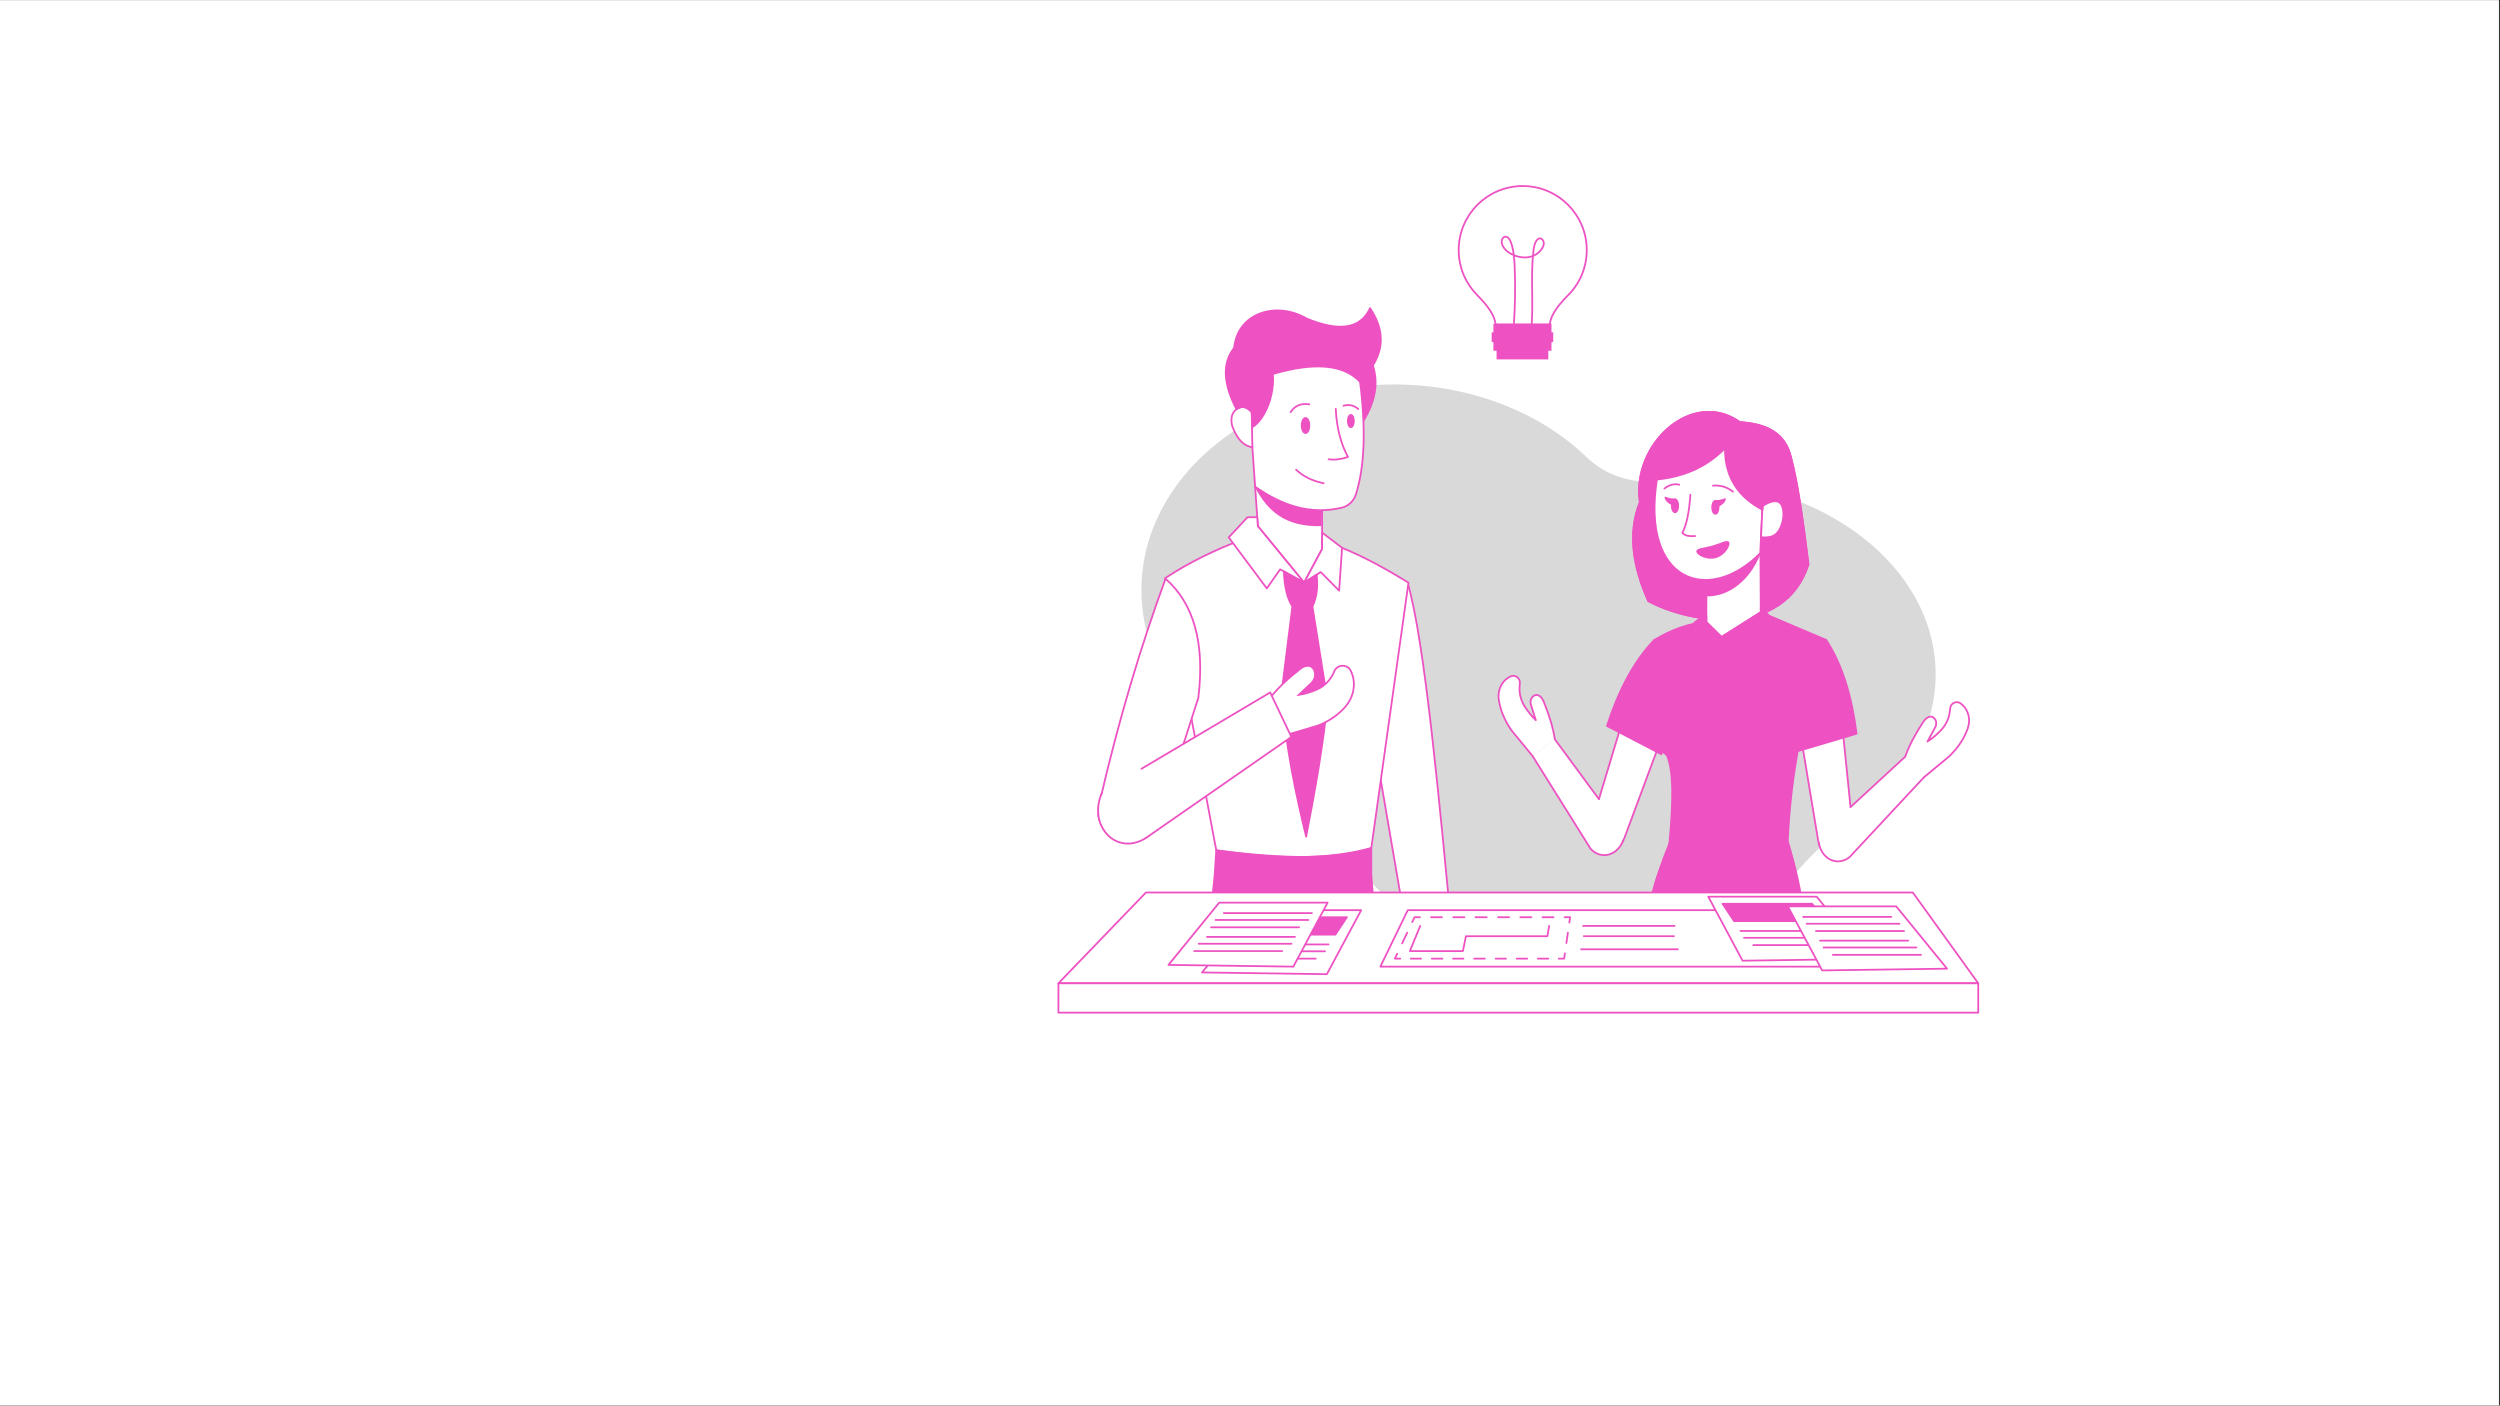 <?xml version="1.0" encoding="UTF-8" standalone="yes"?>
<svg xmlns="http://www.w3.org/2000/svg" xmlns:xlink="http://www.w3.org/1999/xlink" width="1366" zoomAndPan="magnify" viewBox="0 0 1024.5 576" height="768" preserveAspectRatio="xMidYMid meet" version="1.0">
  <rect x="0" y="0" width="1024.5" height="576" fill="#333333" stroke="none"/>
  <defs>
    <clipPath id="e5a3ae9195">
      <path d="M 0 0.141 L 1024 0.141 L 1024 575.859 L 0 575.859 Z M 0 0.141 " clip-rule="nonzero"/>
    </clipPath>
  </defs>
  <g clip-path="url(#e5a3ae9195)">
    <path fill="#ffffff" d="M 0 0.141 L 1024 0.141 L 1024 575.859 L 0 575.859 Z M 0 0.141 " fill-opacity="1" fill-rule="nonzero"/>
    <path fill="#ffffff" d="M 0 0.141 L 1024 0.141 L 1024 575.859 L 0 575.859 Z M 0 0.141 " fill-opacity="1" fill-rule="nonzero"/>
  </g>
  <path fill="#d9d9d9" d="M 793.227 276.32 C 793.227 298.758 781.215 319.027 761.887 333.5 C 751.336 341.398 741.848 350.613 733.27 360.617 C 714.809 382.148 683.156 396.348 647.215 396.348 C 603.621 396.348 566.348 375.465 551.25 345.949 C 544.281 332.32 533.137 321.234 519.305 314.688 C 488.477 300.098 467.754 272.922 467.754 241.801 C 467.754 195.273 514.086 157.551 571.246 157.551 C 602.934 157.551 631.293 169.145 650.277 187.406 C 657.75 194.594 668.004 198.094 678.328 197.188 C 682.188 196.848 686.109 196.676 690.086 196.676 C 747.047 196.676 793.227 232.332 793.227 276.32 Z M 793.227 276.32 " fill-opacity="1" fill-rule="nonzero"/>
  <path fill="#ffffff" d="M 576.848 238.754 C 566.156 242.965 558.879 262.508 559.004 279.883 C 559.004 279.883 577.91 390.172 577.91 390.172 C 577.91 390.172 595.773 390.047 595.773 390.047 C 589.836 328.727 584.031 263.434 576.848 238.754 Z M 576.848 238.754 " fill-opacity="1" fill-rule="nonzero"/>
  <path stroke-linecap="round" transform="matrix(0.367, 0, 0, 0.367, 577.328, 314.465)" fill="none" stroke-linejoin="round" d="M -1.308 -206.196 C -30.427 -194.737 -50.247 -141.51 -49.907 -94.187 C -49.907 -94.187 1.586 206.197 1.586 206.197 C 1.586 206.197 50.239 205.856 50.239 205.856 C 34.067 38.844 18.258 -138.988 -1.308 -206.196 Z M -1.308 -206.196 " stroke="#ed51c2" stroke-width="2" stroke-opacity="1" stroke-miterlimit="4"/>
  <path stroke-linecap="round" transform="matrix(0.367, 0, 0, 0.367, 527.313, 286.758)" fill-opacity="1" fill="#ffffff" fill-rule="nonzero" stroke-linejoin="round" d="M 135.923 -130.732 C 110.485 -146.372 85.59 -159.99 61.758 -169.586 C 61.758 -169.586 -50.101 -178.704 -50.101 -178.704 C -79.784 -167.427 -108.606 -153.724 -135.916 -135.669 C -135.916 -135.669 -78.72 168.056 -78.72 168.056 C -3.662 178.056 56.439 178.705 94.41 165.524 C 94.41 165.524 135.923 -130.732 135.923 -130.732 Z M 135.923 -130.732 " stroke="#ed51c2" stroke-width="2" stroke-opacity="1" stroke-miterlimit="4"/>
  <path stroke-linecap="butt" transform="matrix(0.367, 0, 0, 0.367, 527.977, 217.65)" fill-opacity="1" fill="#ffffff" fill-rule="nonzero" stroke-linejoin="miter" d="M -37.673 -57.486 C -37.673 -57.486 -34.077 -5.535 -34.077 -5.535 C -34.077 -5.535 17.554 57.491 17.554 57.491 C 17.554 57.491 37.673 19.903 37.673 19.903 C 37.673 19.903 37.673 -30.218 37.673 -30.218 C 37.673 -30.218 -37.673 -57.486 -37.673 -57.486 Z M -37.673 -57.486 " stroke="#ed51c2" stroke-width="2" stroke-opacity="1" stroke-miterlimit="10"/>
  <path stroke-linecap="round" transform="matrix(0.367, 0, 0, 0.367, 527.977, 207.641)" fill-opacity="1" fill="#ed51c2" fill-rule="nonzero" stroke-linejoin="round" d="M 36.12 2.999 C 36.12 2.999 36.12 20.755 36.12 20.755 C -2.447 21.5 -21.683 5.052 -36.12 -21.503 C -11.682 -4.183 10.65 3.403 36.12 2.999 Z M 36.12 2.999 " stroke="#ed51c2" stroke-width="2" stroke-opacity="1" stroke-miterlimit="4"/>
  <path stroke-linecap="round" transform="matrix(0.367, 0, 0, 0.367, 518.973, 226.536)" fill-opacity="1" fill="#ffffff" fill-rule="nonzero" stroke-linejoin="round" d="M 42.077 33.288 C 42.077 33.288 15.373 18.479 15.373 18.479 C 15.373 18.479 0.447 39.736 0.447 39.736 C 0.447 39.736 -42.078 -17.215 -42.078 -17.215 C -42.078 -17.215 -21.076 -39.738 -21.076 -39.738 C -21.076 -39.738 -10.246 -39.738 -10.246 -39.738 C -10.246 -39.738 -9.554 -29.737 -9.554 -29.737 C -9.554 -29.737 42.077 33.288 42.077 33.288 Z M 42.077 33.288 " stroke="#ed51c2" stroke-width="2" stroke-opacity="1" stroke-miterlimit="4"/>
  <path stroke-linecap="round" transform="matrix(0.367, 0, 0, 0.367, 542.206, 230.16)" fill-opacity="1" fill="#ffffff" fill-rule="nonzero" stroke-linejoin="round" d="M -21.2 23.418 C -21.2 23.418 -2.634 11.64 -2.634 11.64 C -2.634 11.64 17.91 32.397 17.91 32.397 C 17.91 32.397 21.197 -15.436 21.197 -15.436 C 21.197 -15.436 -1.081 -32.395 -1.081 -32.395 C -1.081 -32.395 -1.081 -14.17 -1.081 -14.17 C -1.081 -14.17 -21.2 23.418 -21.2 23.418 Z M -21.2 23.418 " stroke="#ed51c2" stroke-width="2" stroke-opacity="1" stroke-miterlimit="4"/>
  <path stroke-linecap="round" transform="matrix(0.367, 0, 0, 0.367, 533.136, 241.335)" fill-opacity="1" fill="#ed51c2" fill-rule="nonzero" stroke-linejoin="round" d="M 17.524 -15.913 C 19.098 -1.848 17.556 10.004 12.8 19.558 C 12.8 19.558 -9.595 19.558 -9.595 19.558 C -16.064 9.621 -18.426 -4.167 -19.096 -19.551 C -19.096 -19.551 3.501 -7.029 3.501 -7.029 C 3.501 -7.029 17.524 -15.913 17.524 -15.913 Z M 17.524 -15.913 " stroke="#ed51c2" stroke-width="2" stroke-opacity="1" stroke-miterlimit="4"/>
  <path stroke-linecap="round" transform="matrix(0.367, 0, 0, 0.367, 534.562, 295.694)" fill-opacity="1" fill="#ed51c2" fill-rule="nonzero" stroke-linejoin="round" d="M 8.917 -128.496 C 8.917 -128.496 25.822 -22.956 25.822 -22.956 C 21.152 24.483 12.109 75.955 1.895 128.502 C -9.734 80.615 -20.341 30.59 -25.82 -30.17 C -25.82 -30.17 -13.478 -128.496 -13.478 -128.496 C -13.478 -128.496 8.917 -128.496 8.917 -128.496 Z M 8.917 -128.496 " stroke="#ed51c2" stroke-width="2" stroke-opacity="1" stroke-miterlimit="4"/>
  <path stroke-linecap="round" transform="matrix(0.367, 0, 0, 0.367, 529.869, 356.057)" fill-opacity="1" fill="#ed51c2" fill-rule="nonzero" stroke-linejoin="round" d="M 87.448 -23.22 C 87.448 -23.22 87.448 7.026 87.448 7.026 C 34.296 23.219 -24.645 21.219 -87.448 7.026 C -87.448 7.026 -85.681 -20.688 -85.681 -20.688 C -18.464 -10.432 40.253 -10.092 87.448 -23.22 Z M 87.448 -23.22 " stroke="#ed51c2" stroke-width="2" stroke-opacity="1" stroke-miterlimit="4"/>
  <path stroke-linecap="round" transform="matrix(0.367, 0, 0, 0.367, 529.404, 379.06)" fill-opacity="1" fill="#ed51c2" fill-rule="nonzero" stroke-linejoin="round" d="M 88.714 -55.624 C 88.714 -55.624 97.577 55.618 97.577 55.618 C 97.577 55.618 -97.576 55.618 -97.576 55.618 C -97.576 55.618 -86.181 -55.624 -86.181 -55.624 C -86.181 -55.624 88.714 -55.624 88.714 -55.624 Z M 88.714 -55.624 " stroke="#ed51c2" stroke-width="2" stroke-opacity="1" stroke-miterlimit="4"/>
  <path stroke-linecap="round" transform="matrix(0.367, 0, 0, 0.367, 469.715, 294.424)" fill-opacity="1" fill="#ffffff" fill-rule="nonzero" stroke-linejoin="round" d="M 58.195 -23.038 C 58.195 -23.038 13.681 115.664 13.681 115.664 C -0.171 156.028 -65.74 133.516 -51.888 93.151 C -30.376 -0.058 -5.565 -82.053 21.596 -156.027 C 52.918 -128.472 65.748 -84.692 58.195 -23.038 Z M 58.195 -23.038 " stroke="#ed51c2" stroke-width="2" stroke-opacity="1" stroke-miterlimit="4"/>
  <path fill="#ed51c2" d="M 514.414 198.152 C 514.414 198.152 515.789 201.09 515.789 201.09 C 515.789 201.09 525.242 207.605 525.242 207.605 C 525.242 207.605 541.859 210.727 541.859 210.727 C 541.859 210.727 542.043 203.016 542.043 203.016 C 542.043 203.016 514.414 198.152 514.414 198.152 Z M 514.414 198.152 " fill-opacity="1" fill-rule="nonzero"/>
  <path stroke-linecap="round" transform="matrix(0.367, 0, 0, 0.367, 560.09, 161.038)" fill-opacity="1" fill="#ed51c2" fill-rule="nonzero" stroke-linejoin="round" d="M 6.883 -30.574 C 13.309 -10.466 9.192 9.94 -3.373 30.569 C -3.373 30.569 -13.31 -27.446 -13.31 -27.446 C -13.31 -27.446 6.883 -30.574 6.883 -30.574 Z M 6.883 -30.574 " stroke="#ed51c2" stroke-width="2" stroke-opacity="1" stroke-miterlimit="4"/>
  <path stroke-linecap="butt" transform="matrix(0.367, 0, 0, 0.367, 535.915, 173.837)" fill-opacity="1" fill="#ffffff" fill-rule="nonzero" stroke-linejoin="miter" d="M -62.54 -13.399 C -62.54 -13.399 -61.966 24.381 -61.966 24.381 C -61.966 24.381 -58.742 69.746 -58.742 69.746 C -28.74 90.822 2.986 101.482 37.85 93.269 C 45.319 91.513 51.319 85.949 53.671 78.651 C 64.022 46.467 65.193 1.879 57.437 -54.785 C 30.669 -101.48 -28.559 -98.639 -65.189 -60.094 C -65.189 -60.094 -62.54 -13.399 -62.54 -13.399 Z M -62.54 -13.399 " stroke="#ed51c2" stroke-width="2" stroke-opacity="1" stroke-miterlimit="10"/>
  <path stroke-linecap="butt" transform="matrix(0.367, 0, 0, 0.367, 507.991, 173.891)" fill-opacity="1" fill="#ffffff" fill-rule="nonzero" stroke-linejoin="miter" d="M 13.527 -13.545 C 6.186 -25.695 -14.199 -17.715 -7.996 2.659 C -1.389 19.681 6.292 24.054 14.197 25.692 C 14.197 25.692 13.527 -13.545 13.527 -13.545 Z M 13.527 -13.545 " stroke="#ed51c2" stroke-width="2" stroke-opacity="1" stroke-miterlimit="10"/>
  <path stroke-linecap="round" transform="matrix(0.367, 0, 0, 0.367, 512.706, 158.791)" fill-opacity="1" fill="#ed51c2" fill-rule="nonzero" stroke-linejoin="round" d="M 17.939 -35.315 C 32.749 -12.494 20.801 32.52 1.353 44.297 C 1.353 44.297 0.672 27.583 0.672 27.583 C -4.243 22.455 -9.552 19.38 -16.351 24.274 C -30.841 -3.611 -32.746 -26.846 -18.936 -44.294 C -18.936 -44.294 17.939 -35.315 17.939 -35.315 Z M 17.939 -35.315 " stroke="#ed51c2" stroke-width="2" stroke-opacity="1" stroke-miterlimit="4"/>
  <path stroke-linecap="round" transform="matrix(0.367, 0, 0, 0.367, 537.698, 139.923)" fill-opacity="1" fill="#ed51c2" fill-rule="nonzero" stroke-linejoin="round" d="M 64.731 -37.207 C 87.009 -3.683 75.487 21.957 53.581 45.172 C 35.048 25.362 2.258 22.904 -43.501 36.256 C -43.501 36.256 -87.004 7.084 -87.004 7.084 C -83.142 -32.27 -39.671 -45.175 -6.221 -25.621 C 29.93 -10.598 54.06 -13.726 64.731 -37.207 Z M 64.731 -37.207 " stroke="#ed51c2" stroke-width="2" stroke-opacity="1" stroke-miterlimit="4"/>
  <path stroke-linecap="round" transform="matrix(0.367, 0, 0, 0.367, 548.432, 178.036)" fill="none" stroke-linejoin="round" d="M -2.846 -28.633 C -1.825 -7.514 2.739 10.391 10.825 25.094 C 3.026 27.893 -4.144 28.637 -10.826 27.754 " stroke="#ed51c2" stroke-width="2" stroke-opacity="1" stroke-miterlimit="4"/>
  <path stroke-linecap="round" transform="matrix(0.367, 0, 0, 0.367, 532.727, 167.031)" fill="none" stroke-linejoin="round" d="M 10.437 -3.671 C 1.202 -5.065 -5.756 -2.15 -10.437 5.064 " stroke="#ed51c2" stroke-width="2" stroke-opacity="1" stroke-miterlimit="4"/>
  <path stroke-linecap="round" transform="matrix(0.367, 0, 0, 0.367, 553.578, 166.595)" fill="none" stroke-linejoin="round" d="M 8.255 2.806 C 4.064 -0.822 -1.032 -2.812 -8.256 -0.865 " stroke="#ed51c2" stroke-width="2" stroke-opacity="1" stroke-miterlimit="4"/>
  <path stroke-linecap="round" transform="matrix(0.367, 0, 0, 0.367, 535.003, 174.378)" fill-opacity="1" fill="#ed51c2" fill-rule="nonzero" stroke-linejoin="round" d="M -4.243 0.004 C -4.243 4.653 -2.339 8.419 0.002 8.419 C 2.342 8.419 4.236 4.653 4.236 0.004 C 4.236 -4.646 2.342 -8.412 0.002 -8.412 C -2.339 -8.412 -4.243 -4.646 -4.243 0.004 Z M -4.243 0.004 " stroke="#ed51c2" stroke-width="2" stroke-opacity="1" stroke-miterlimit="4"/>
  <path stroke-linecap="round" transform="matrix(0.367, 0, 0, 0.367, 553.578, 172.544)" fill-opacity="1" fill="#ed51c2" fill-rule="nonzero" stroke-linejoin="round" d="M -3.352 -0.004 C -3.352 3.773 -1.852 6.837 -0.001 6.837 C 1.851 6.837 3.351 3.773 3.351 -0.004 C 3.351 -3.781 1.851 -6.834 -0.001 -6.834 C -1.852 -6.834 -3.352 -3.781 -3.352 -0.004 Z M -3.352 -0.004 " stroke="#ed51c2" stroke-width="2" stroke-opacity="1" stroke-miterlimit="4"/>
  <path stroke-linecap="round" transform="matrix(0.367, 0, 0, 0.367, 536.793, 195.264)" fill="none" stroke-linejoin="round" d="M 15.375 7.589 C 3.608 5.057 -6.989 0.568 -15.372 -7.592 " stroke="#ed51c2" stroke-width="2" stroke-opacity="1" stroke-miterlimit="4"/>
  <path stroke-linecap="round" transform="matrix(0.367, 0, -0, 0.367, 704.006, 210.555)" fill-opacity="1" fill="#ed51c2" fill-rule="nonzero" stroke-linejoin="round" d="M 24.512 -102.36 C -28.999 -140.284 -96.74 -77.524 -87.166 -12.949 C -101.108 22.145 -94.622 59.251 -77.847 97.374 C -31.938 122.471 74.057 140.283 101.104 56.349 C 95.305 10.306 89.337 -34.12 81.706 -62.416 C 75.511 -90.692 53.452 -100.523 24.512 -102.36 Z M 24.512 -102.36 " stroke="#ed51c2" stroke-width="2" stroke-opacity="1" stroke-miterlimit="4"/>
  <path stroke-linecap="round" transform="matrix(0.367, 0, -0, 0.367, 704.006, 210.555)" fill-opacity="1" fill="#ed51c2" fill-rule="nonzero" stroke-linejoin="round" d="M 24.512 -102.36 C -28.999 -140.284 -96.74 -77.524 -87.166 -12.949 C -101.108 22.145 -94.622 59.251 -77.847 97.374 C -31.938 122.471 74.057 140.283 101.104 56.349 C 95.305 10.306 89.337 -34.12 81.706 -62.416 C 75.511 -90.692 53.452 -100.523 24.512 -102.36 Z M 24.512 -102.36 " stroke="#ed51c2" stroke-width="2" stroke-opacity="1" stroke-miterlimit="4"/>
  <path stroke-linecap="butt" transform="matrix(0.367, 0, 0, 0.367, 664.453, 323.305)" fill-opacity="1" fill="#ffffff" fill-rule="nonzero" stroke-linejoin="miter" d="M 4.702 51.173 C -6.363 85.218 -44.419 72.845 -33.354 38.8 C -33.354 38.8 3.989 -85.21 3.989 -85.21 C 3.989 -85.21 44.428 -55.824 44.428 -55.824 C 44.428 -55.824 4.702 51.173 4.702 51.173 Z M 4.702 51.173 " stroke="#ed51c2" stroke-width="2" stroke-opacity="1" stroke-miterlimit="10"/>
  <path stroke-linecap="round" transform="matrix(0.367, 0, 0, 0.367, 673.372, 285.604)" fill-opacity="1" fill="#ed51c2" fill-rule="nonzero" stroke-linejoin="round" d="M 12.732 -64 C -10.014 -40.541 -27.377 -7.783 -40.452 32.38 C -40.452 32.38 20.329 63.999 20.329 63.999 C 20.329 63.999 33.574 14.517 33.574 14.517 C 40.458 -25.252 38.873 -56.701 12.732 -64 Z M 12.732 -64 " stroke="#ed51c2" stroke-width="2" stroke-opacity="1" stroke-miterlimit="4"/>
  <path fill="#ed51c2" d="M 684.105 345.645 C 684.105 345.645 732.629 344.691 732.629 344.691 C 744.621 385.035 736.727 395.684 736.645 404.328 C 718.152 409.449 699.523 409.305 680.949 403.414 C 668.895 372 680.367 357.133 684.105 345.645 Z M 684.105 345.645 " fill-opacity="1" fill-rule="nonzero"/>
  <path stroke-linecap="round" transform="matrix(0.367, 0, 0, 0.367, 708.791, 414.475)" fill="none" stroke-linejoin="round" d="M -67.234 -187.467 C -67.234 -187.467 64.924 -190.063 64.924 -190.063 C 102.087 -67.182 71.084 -49.18 75.617 -26.881 C 25.251 -12.933 -25.242 -14.082 -75.831 -30.126 C -90.417 -66.682 -103.907 -98.184 -67.234 -187.467 Z M -67.234 -187.467 " stroke="#ed51c2" stroke-width="2" stroke-opacity="1" stroke-miterlimit="4"/>
  <path stroke-linecap="round" transform="matrix(0.367, 0, 0, 0.367, 711.028, 301.662)" fill-opacity="1" fill="#ed51c2" fill-rule="nonzero" stroke-linejoin="round" d="M -89.923 -107.407 C -71.528 -118.578 -52.378 -125.919 -32.015 -127.206 C -32.015 -127.206 -15.109 -110.62 -15.109 -110.62 C -15.109 -110.62 28.713 -138.345 28.713 -138.345 C 28.713 -138.345 101.697 -107.407 101.697 -107.407 C 76.695 -32.029 62.013 42.849 58.832 117.195 C 14.776 138.345 -29.281 137.26 -73.326 119.791 C -69.379 77.362 -67.932 39.806 -76.188 21.23 C -98.69 4.931 -101.701 -26.124 -84.934 -72.138 C -84.189 -81.596 -86.508 -93.98 -89.923 -107.407 Z M -89.923 -107.407 " stroke="#ed51c2" stroke-width="2" stroke-opacity="1" stroke-miterlimit="4"/>
  <path stroke-linecap="round" transform="matrix(0.367, 0, 0, 0.367, 710.422, 243.195)" fill-opacity="1" fill="#ffffff" fill-rule="nonzero" stroke-linejoin="round" d="M -30.364 -19.192 C -30.364 -19.192 -30.364 32.035 -30.364 32.035 C -30.364 32.035 -13.458 48.621 -13.458 48.621 C -13.458 48.621 30.364 20.896 30.364 20.896 C 30.364 20.896 29.949 -48.62 29.949 -48.62 C 29.949 -48.62 -30.364 -19.192 -30.364 -19.192 Z M -30.364 -19.192 " stroke="#ed51c2" stroke-width="2" stroke-opacity="1" stroke-miterlimit="4"/>
  <path stroke-linecap="round" transform="matrix(0.367, 0, 0, 0.367, 710.14, 235.635)" fill-opacity="1" fill="#ed51c2" fill-rule="nonzero" stroke-linejoin="round" d="M -29.595 5.612 C -29.595 5.612 -29.595 22.932 -29.595 22.932 C -4.561 23.347 18.302 4.952 29.59 -23.337 C 12.483 -7.879 -10.391 4.729 -29.595 5.612 Z M -29.595 5.612 " stroke="#ed51c2" stroke-width="2" stroke-opacity="1" stroke-miterlimit="4"/>
  <path stroke-linecap="round" transform="matrix(0.367, 0, 0, 0.367, 697.394, 227.894)" fill="none" stroke-linejoin="round" d="M -13.809 -0.786 C -2.701 6.353 6.512 4.491 13.81 -6.35 " stroke="#ed51c2" stroke-width="2" stroke-opacity="1" stroke-miterlimit="4"/>
  <path stroke-linecap="round" transform="matrix(0.367, 0, 0, 0.367, 710.422, 243.195)" fill-opacity="1" fill="#ffffff" fill-rule="nonzero" stroke-linejoin="round" d="M -30.364 -19.192 C -30.364 -19.192 -30.364 32.035 -30.364 32.035 C -30.364 32.035 -13.458 48.621 -13.458 48.621 C -13.458 48.621 30.364 20.896 30.364 20.896 C 30.364 20.896 29.949 -48.62 29.949 -48.62 C 29.949 -48.62 -30.364 -19.192 -30.364 -19.192 Z M -30.364 -19.192 " stroke="#ed51c2" stroke-width="2" stroke-opacity="1" stroke-miterlimit="4"/>
  <path stroke-linecap="round" transform="matrix(0.367, 0, 0, 0.367, 710.14, 235.635)" fill-opacity="1" fill="#ed51c2" fill-rule="nonzero" stroke-linejoin="round" d="M -29.595 5.612 C -29.595 5.612 -29.595 22.932 -29.595 22.932 C -4.561 23.347 18.302 4.952 29.59 -23.337 C 12.483 -7.879 -10.391 4.729 -29.595 5.612 Z M -29.595 5.612 " stroke="#ed51c2" stroke-width="2" stroke-opacity="1" stroke-miterlimit="4"/>
  <path stroke-linecap="round" transform="matrix(0.367, 0, 0, 0.367, 698.7, 258.649)" fill-opacity="1" fill="#ed51c2" fill-rule="nonzero" stroke-linejoin="round" d="M 1.563 -17.355 C -14.076 -10.907 -18.47 -3.566 -15.108 4.732 C -13.055 9.796 -8.693 13.563 -3.576 14.967 C 5.063 17.361 12.117 13.35 18.469 6.53 C 18.469 6.53 1.563 -10.056 1.563 -10.056 C 1.563 -10.056 1.563 -17.355 1.563 -17.355 Z M 1.563 -17.355 " stroke="#ed51c2" stroke-width="2" stroke-opacity="1" stroke-miterlimit="4"/>
  <path stroke-linecap="round" transform="matrix(0.367, 0, 0, 0.367, 716.691, 257.934)" fill-opacity="1" fill="#ed51c2" fill-rule="nonzero" stroke-linejoin="round" d="M -30.532 8.479 C -30.532 8.479 13.29 -19.246 13.29 -19.246 C 13.29 -19.246 13.29 -24.874 13.29 -24.874 C 30.525 -10.565 29.951 3.096 12.513 16.15 C -7.392 24.874 -20.819 20.437 -30.532 8.479 Z M -30.532 8.479 " stroke="#ed51c2" stroke-width="2" stroke-opacity="1" stroke-miterlimit="4"/>
  <path stroke-linecap="round" transform="matrix(0.367, 0, 0, 0.367, 702.45, 310.867)" fill="none" stroke-linejoin="round" d="M -42.794 -3.341 C -30.814 0.702 -17.909 -2.521 -5.716 -5.703 C -3.567 -6.266 -1.365 -6.83 0.827 -6.543 C 3.912 -6.149 6.582 -4.149 9.295 -2.5 C 19.434 3.639 31.276 5.288 42.787 6.83 " stroke="#ed51c2" stroke-width="2" stroke-opacity="1" stroke-miterlimit="4"/>
  <path stroke-linecap="butt" transform="matrix(0.367, 0, 0, 0.367, 749.509, 324.978)" fill-opacity="1" fill="#ffffff" fill-rule="nonzero" stroke-linejoin="miter" d="M -12.717 49.117 C -8.312 84.652 31.414 79.726 27.009 44.202 C 27.009 44.202 13.87 -84.648 13.87 -84.648 C 13.87 -84.648 -31.41 -63.466 -31.41 -63.466 C -31.41 -63.466 -12.717 49.117 -12.717 49.117 Z M -12.717 49.117 " stroke="#ed51c2" stroke-width="2" stroke-opacity="1" stroke-miterlimit="10"/>
  <path stroke-linecap="round" transform="matrix(0.367, 0, 0, 0.367, 748.105, 285.034)" fill-opacity="1" fill="#ed51c2" fill-rule="nonzero" stroke-linejoin="round" d="M 0.715 -62.119 C 18.6 -34.776 29.43 0.684 34.643 42.602 C 34.643 42.602 -31.032 62.114 -31.032 62.114 C -31.032 62.114 -34.649 11.014 -34.649 11.014 C -33.851 -29.329 -26.329 -59.906 0.715 -62.119 Z M 0.715 -62.119 " stroke="#ed51c2" stroke-width="2" stroke-opacity="1" stroke-miterlimit="4"/>
  <path fill="#ed51c2" d="M 721.492 223.484 C 721.492 223.484 699.094 231.012 699.094 231.012 C 699.094 231.012 699.555 237.805 699.555 237.805 C 699.555 237.805 698.637 241.199 699.555 240.648 C 700.473 240.098 716.535 233.215 720.207 228.902 C 723.879 224.586 721.492 223.484 721.492 223.484 Z M 721.492 223.484 " fill-opacity="1" fill-rule="nonzero"/>
  <path stroke-linecap="round" transform="matrix(0.367, 0, -0, 0.367, 697.359, 210.66)" fill-opacity="1" fill="#ffffff" fill-rule="nonzero" stroke-linejoin="round" d="M -50.01 -38.52 C -67.872 76.071 7.88 101.622 65.367 43.708 C 65.367 43.708 67.864 -9.063 67.864 -9.063 C 67.864 -9.063 67.868 -44.204 67.868 -44.204 C 44.765 -101.623 -37.149 -87.764 -50.01 -38.52 Z M -50.01 -38.52 " stroke="#ed51c2" stroke-width="2" stroke-opacity="1" stroke-miterlimit="4"/>
  <path stroke-linecap="round" transform="matrix(0.367, 0, -0, 0.367, 726.31, 212.342)" fill-opacity="1" fill="#ffffff" fill-rule="nonzero" stroke-linejoin="round" d="M -10.991 -13.608 C 2.708 -22.084 10.699 -20.64 12.173 -7.853 C 12.643 -3.821 12.219 0.275 11.211 4.202 C 6.825 21.322 -2.676 22.082 -12.645 21.331 C -12.645 21.331 -10.991 -13.608 -10.991 -13.608 Z M -10.991 -13.608 " stroke="#ed51c2" stroke-width="2" stroke-opacity="1" stroke-miterlimit="4"/>
  <path stroke-linecap="round" transform="matrix(0.367, 0, -0, 0.367, 692.047, 211.266)" fill="none" stroke-linejoin="round" d="M 1.786 -23.281 C 0.53 -3.087 -2.581 10.596 -7.141 19.227 C -4.363 22.853 1.074 23.287 7.149 22.933 " stroke="#ed51c2" stroke-width="2" stroke-opacity="1" stroke-miterlimit="4"/>
  <path stroke-linecap="round" transform="matrix(0.367, 0, -0, 0.367, 705.193, 201.349)" fill="none" stroke-linejoin="round" d="M -11.146 -2.935 C -1.922 -3.748 5.154 -0.922 11.146 3.746 " stroke="#ed51c2" stroke-width="2" stroke-opacity="1" stroke-miterlimit="4"/>
  <path stroke-linecap="round" transform="matrix(0.367, 0, -0, 0.367, 686.38, 201.192)" fill="none" stroke-linejoin="round" d="M -8.299 2.842 C -2.758 -1.427 2.773 -2.844 8.306 -1.421 " stroke="#ed51c2" stroke-width="2" stroke-opacity="1" stroke-miterlimit="4"/>
  <path stroke-linecap="round" transform="matrix(0.367, 0, -0, 0.367, 702.955, 209.697)" fill-opacity="1" fill="#ed51c2" fill-rule="nonzero" stroke-linejoin="round" d="M 3.57 -0.005 C 3.572 3.963 1.978 7.177 -0.001 7.178 C -1.969 7.179 -3.567 3.967 -3.569 -0.002 C -3.571 -3.96 -1.976 -7.173 0.003 -7.174 C 1.971 -7.175 3.568 -3.963 3.57 -0.005 Z M 3.57 -0.005 " stroke="#ed51c2" stroke-width="2" stroke-opacity="1" stroke-miterlimit="4"/>
  <path stroke-linecap="round" transform="matrix(0.367, 0, -0, 0.367, 704.92, 207.695)" fill-opacity="1" fill="#ed51c2" fill-rule="nonzero" stroke-linejoin="round" d="M -5.348 -1.72 C -1.263 -1.541 2.28 -2.266 5.354 -3.747 C 4.578 -0.523 1.654 1.755 -1.877 3.747 C -1.877 3.747 -5.348 -1.72 -5.348 -1.72 Z M -5.348 -1.72 " stroke="#ed51c2" stroke-width="2" stroke-opacity="1" stroke-miterlimit="4"/>
  <path stroke-linecap="round" transform="matrix(0.367, 0, -0, 0.367, 686.425, 209.544)" fill-opacity="1" fill="#ed51c2" fill-rule="nonzero" stroke-linejoin="round" d="M -3.573 -0.001 C -3.571 3.967 -1.973 7.179 -0.005 7.178 C 1.974 7.177 3.568 3.964 3.577 -0.005 C 3.575 -3.963 1.978 -7.175 -0.001 -7.174 C -1.969 -7.173 -3.574 -3.959 -3.573 -0.001 Z M -3.573 -0.001 " stroke="#ed51c2" stroke-width="2" stroke-opacity="1" stroke-miterlimit="4"/>
  <path stroke-linecap="round" transform="matrix(0.367, 0, -0, 0.367, 684.462, 207.541)" fill-opacity="1" fill="#ed51c2" fill-rule="nonzero" stroke-linejoin="round" d="M 5.349 -1.72 C 1.263 -1.537 -2.28 -2.269 -5.355 -3.747 C -4.577 -0.524 -1.661 1.752 1.883 3.75 C 1.883 3.75 5.349 -1.72 5.349 -1.72 Z M 5.349 -1.72 " stroke="#ed51c2" stroke-width="2" stroke-opacity="1" stroke-miterlimit="4"/>
  <path stroke-linecap="round" transform="matrix(0.367, 0, -0, 0.367, 700.779, 189.04)" fill-opacity="1" fill="#ed51c2" fill-rule="nonzero" stroke-linejoin="round" d="M 16.65 -14.523 C 16.516 18.682 32.23 40.304 58.579 54.154 C 58.579 54.154 66.079 -14.525 66.079 -14.525 C -3.339 -54.155 -35.446 -29.297 -66.085 -1.908 C -66.085 -1.908 -59.297 20.367 -59.297 20.367 C -31.509 17.417 -5.533 8.085 16.65 -14.523 Z M 16.65 -14.523 " stroke="#ed51c2" stroke-width="2" stroke-opacity="1" stroke-miterlimit="4"/>
  <path stroke-linecap="round" transform="matrix(0.367, 0, -0, 0.367, 697.359, 210.66)" fill-opacity="1" fill="#ffffff" fill-rule="nonzero" stroke-linejoin="round" d="M -50.01 -38.52 C -67.872 76.071 7.88 101.622 65.367 43.708 C 65.367 43.708 67.864 -9.063 67.864 -9.063 C 67.864 -9.063 67.868 -44.204 67.868 -44.204 C 44.765 -101.623 -37.149 -87.764 -50.01 -38.52 Z M -50.01 -38.52 " stroke="#ed51c2" stroke-width="2" stroke-opacity="1" stroke-miterlimit="4"/>
  <path stroke-linecap="round" transform="matrix(0.367, 0, -0, 0.367, 726.31, 212.342)" fill-opacity="1" fill="#ffffff" fill-rule="nonzero" stroke-linejoin="round" d="M -10.991 -13.608 C 2.708 -22.084 10.699 -20.64 12.173 -7.853 C 12.643 -3.821 12.219 0.275 11.211 4.202 C 6.825 21.322 -2.676 22.082 -12.645 21.331 C -12.645 21.331 -10.991 -13.608 -10.991 -13.608 Z M -10.991 -13.608 " stroke="#ed51c2" stroke-width="2" stroke-opacity="1" stroke-miterlimit="4"/>
  <path stroke-linecap="round" transform="matrix(0.367, 0, -0, 0.367, 692.047, 211.266)" fill="none" stroke-linejoin="round" d="M 1.786 -23.281 C 0.53 -3.087 -2.581 10.596 -7.141 19.227 C -4.363 22.853 1.074 23.287 7.149 22.933 " stroke="#ed51c2" stroke-width="2" stroke-opacity="1" stroke-miterlimit="4"/>
  <path stroke-linecap="round" transform="matrix(0.367, 0, -0, 0.367, 700.779, 189.04)" fill-opacity="1" fill="#ed51c2" fill-rule="nonzero" stroke-linejoin="round" d="M 16.65 -14.523 C 16.516 18.682 32.23 40.304 58.579 54.154 C 58.579 54.154 66.079 -14.525 66.079 -14.525 C -3.339 -54.155 -35.446 -29.297 -66.085 -1.908 C -66.085 -1.908 -59.297 20.367 -59.297 20.367 C -31.509 17.417 -5.533 8.085 16.65 -14.523 Z M 16.65 -14.523 " stroke="#ed51c2" stroke-width="2" stroke-opacity="1" stroke-miterlimit="4"/>
  <path stroke-linecap="round" transform="matrix(0.367, 0, -0, 0.367, 706.052, 200.098)" fill="none" stroke-linejoin="round" d="M -11.145 -2.942 C -1.921 -3.744 5.155 -0.917 11.147 3.74 " stroke="#ed51c2" stroke-width="2" stroke-opacity="1" stroke-miterlimit="4"/>
  <path stroke-linecap="round" transform="matrix(0.367, 0, -0, 0.367, 685.118, 199.165)" fill="none" stroke-linejoin="round" d="M -8.3 2.841 C -2.759 -1.428 2.772 -2.845 8.305 -1.422 " stroke="#ed51c2" stroke-width="2" stroke-opacity="1" stroke-miterlimit="4"/>
  <path stroke-linecap="round" transform="matrix(0.367, 0, -0, 0.367, 702.956, 207.921)" fill-opacity="1" fill="#ed51c2" fill-rule="nonzero" stroke-linejoin="round" d="M 3.567 -0 C 3.569 3.968 1.974 7.182 -0.005 7.172 C -1.973 7.173 -3.57 3.961 -3.572 0.003 C -3.574 -3.965 -1.969 -7.179 -0.001 -7.18 C 1.978 -7.181 3.576 -3.969 3.567 -0 Z M 3.567 -0 " stroke="#ed51c2" stroke-width="2" stroke-opacity="1" stroke-miterlimit="4"/>
  <path stroke-linecap="round" transform="matrix(0.367, 0, -0, 0.367, 704.921, 205.92)" fill-opacity="1" fill="#ed51c2" fill-rule="nonzero" stroke-linejoin="round" d="M -5.351 -1.726 C -1.254 -1.537 2.277 -2.262 5.351 -3.753 C 4.576 -0.518 1.662 1.75 -1.88 3.751 C -1.88 3.751 -5.351 -1.726 -5.351 -1.726 Z M -5.351 -1.726 " stroke="#ed51c2" stroke-width="2" stroke-opacity="1" stroke-miterlimit="4"/>
  <path stroke-linecap="round" transform="matrix(0.367, 0, -0, 0.367, 686.426, 207.286)" fill-opacity="1" fill="#ed51c2" fill-rule="nonzero" stroke-linejoin="round" d="M -3.576 0 C -3.574 3.969 -1.977 7.181 0.002 7.18 C 1.97 7.179 3.575 3.965 3.573 -0.003 C 3.571 -3.961 1.974 -7.173 -0.005 -7.172 C -1.973 -7.182 -3.568 -3.968 -3.576 0 Z M -3.576 0 " stroke="#ed51c2" stroke-width="2" stroke-opacity="1" stroke-miterlimit="4"/>
  <path stroke-linecap="round" transform="matrix(0.367, 0, -0, 0.367, 684.463, 205.282)" fill-opacity="1" fill="#ed51c2" fill-rule="nonzero" stroke-linejoin="round" d="M 5.346 -1.718 C 1.261 -1.535 -2.272 -2.268 -5.347 -3.745 C -4.58 -0.522 -1.664 1.753 1.88 3.752 C 1.88 3.752 5.346 -1.718 5.346 -1.718 Z M 5.346 -1.718 " stroke="#ed51c2" stroke-width="2" stroke-opacity="1" stroke-miterlimit="4"/>
  <path stroke-linecap="round" transform="matrix(0.367, 0, -0, 0.367, 701.943, 225.329)" fill-opacity="1" fill="#ed51c2" fill-rule="nonzero" stroke-linejoin="round" d="M 17.462 -7.798 C 18.346 -4.67 12.776 5.461 3.128 8.189 C -6.51 10.928 -16.577 5.23 -17.462 2.113 C -18.346 -1.025 -9.909 -1.05 -0.272 -3.789 C 9.377 -6.528 16.577 -10.925 17.462 -7.798 Z M 17.462 -7.798 " stroke="#ed51c2" stroke-width="2" stroke-opacity="1" stroke-miterlimit="4"/>
  <path stroke-linecap="round" transform="matrix(0.367, 0, 0, 0.367, 624.01, 104.619)" fill-opacity="1" fill="#ffffff" fill-rule="nonzero" stroke-linejoin="round" d="M 71.5 -5.835 C 71.5 14.581 62.947 32.987 49.233 46.009 C 39.243 56.35 31.285 66.745 30.178 77.331 C 30.178 77.331 -30.241 77.331 -30.241 77.331 C -31.401 66.298 -39.987 55.478 -50.562 44.722 C -50.604 44.669 -50.647 44.637 -50.69 44.594 C -63.552 31.668 -71.5 13.837 -71.5 -5.835 C -71.5 -45.327 -39.487 -77.33 -0.005 -77.33 C 39.487 -77.33 71.5 -45.327 71.5 -5.835 Z M 71.5 -5.835 " stroke="#ed51c2" stroke-width="2" stroke-opacity="1" stroke-miterlimit="4"/>
  <path stroke-linecap="round" transform="matrix(0.367, 0, 0, 0.367, 624.046, 115.99)" fill="none" stroke-linejoin="round" d="M -10.189 48.999 C -8.518 26.742 -8.146 4.379 -9.061 -17.899 C -9.455 -27.315 -10.114 -36.901 -13.317 -45.614 C -14.476 -48.785 -16.806 -52.295 -19.902 -51.689 C -21.87 -51.306 -23.296 -49.189 -23.541 -47.018 C -23.775 -44.848 -23.041 -42.688 -21.998 -40.837 C -19.211 -35.911 -14.381 -32.751 -9.38 -30.826 C -4.199 -28.836 1.429 -27.964 6.876 -28.985 C 12.324 -29.996 17.558 -33.007 20.984 -37.773 C 22.558 -39.965 23.782 -42.731 23.346 -45.465 C 22.92 -48.21 20.282 -50.572 17.867 -49.657 C 16.898 -49.295 16.122 -48.487 15.473 -47.614 C 13.047 -44.284 12.334 -39.89 11.845 -35.688 C 8.472 -6.526 12.281 23.072 9.419 52.297 " stroke="#ed51c2" stroke-width="2" stroke-opacity="1" stroke-miterlimit="4"/>
  <path stroke-linecap="butt" transform="matrix(0.367, 0, 0, 0.367, 623.897, 134.788)" fill-opacity="1" fill="#ed51c2" fill-rule="nonzero" stroke-linejoin="miter" d="M 31.421 4.843 C 31.421 4.843 -31.414 4.843 -31.414 4.843 C -31.414 4.843 -31.414 -4.838 -31.414 -4.838 C -31.414 -4.838 31.421 -4.838 31.421 -4.838 C 31.421 -4.838 31.421 4.843 31.421 4.843 Z M 31.421 4.843 " stroke="#ed51c2" stroke-width="2" stroke-opacity="1" stroke-miterlimit="10"/>
  <path stroke-linecap="butt" transform="matrix(0.367, 0, 0, 0.367, 623.897, 141.579)" fill-opacity="1" fill="#ed51c2" fill-rule="nonzero" stroke-linejoin="miter" d="M 31.421 4.837 C 31.421 4.837 -31.414 4.837 -31.414 4.837 C -31.414 4.837 -31.414 -4.844 -31.414 -4.844 C -31.414 -4.844 31.421 -4.844 31.421 -4.844 C 31.421 -4.844 31.421 4.837 31.421 4.837 Z M 31.421 4.837 " stroke="#ed51c2" stroke-width="2" stroke-opacity="1" stroke-miterlimit="10"/>
  <path stroke-linecap="butt" transform="matrix(0.367, 0, 0, 0.367, 623.897, 138.186)" fill-opacity="1" fill="#ed51c2" fill-rule="nonzero" stroke-linejoin="miter" d="M 33.367 4.409 C 33.367 4.409 -33.361 4.409 -33.361 4.409 C -33.361 4.409 -33.361 -4.411 -33.361 -4.411 C -33.361 -4.411 33.367 -4.411 33.367 -4.411 C 33.367 -4.411 33.367 4.409 33.367 4.409 Z M 33.367 4.409 " stroke="#ed51c2" stroke-width="2" stroke-opacity="1" stroke-miterlimit="10"/>
  <path stroke-linecap="butt" transform="matrix(0.367, 0, 0, 0.367, 623.897, 145.133)" fill-opacity="1" fill="#ed51c2" fill-rule="nonzero" stroke-linejoin="miter" d="M 27.867 4.84 C 27.867 4.84 -27.86 4.84 -27.86 4.84 C -27.86 4.84 -27.86 -4.842 -27.86 -4.842 C -27.86 -4.842 27.867 -4.842 27.867 -4.842 C 27.867 -4.842 27.867 4.84 27.867 4.84 Z M 27.867 4.84 " stroke="#ed51c2" stroke-width="2" stroke-opacity="1" stroke-miterlimit="10"/>
  <path stroke-linecap="butt" transform="matrix(0.367, 0, -0, 0.367, 537.776, 286.839)" fill-opacity="1" fill="#ffffff" fill-rule="nonzero" stroke-linejoin="miter" d="M -48.999 0.27 C -39.278 -12.936 -26.662 -24.482 -12.685 -35.241 C -10.792 -36.71 -8.558 -37.753 -6.175 -38.019 C -2.313 -38.446 0.326 -36.808 1.955 -33.468 C 4.339 -28.564 2.925 -22.637 -1.042 -18.902 C -1.042 -18.902 -15.093 -5.643 -15.093 -5.643 C -7.689 -6.772 -0.753 -8.987 5.822 -11.978 C 14.311 -15.842 20.884 -22.993 24.425 -31.622 C 24.457 -31.707 24.499 -31.792 24.531 -31.888 C 27.859 -39.974 39.19 -40.317 43 -32.456 C 43.437 -31.53 43.852 -30.584 44.225 -29.594 C 49.004 -16.967 45.88 -2.699 37.02 7.495 C 29.723 15.891 20.107 23.075 6.948 28.408 C 6.948 28.408 -33.148 40.322 -33.148 40.322 C -33.148 40.322 -48.999 0.27 -48.999 0.27 Z M -48.999 0.27 " stroke="#ed51c2" stroke-width="2" stroke-opacity="1" stroke-miterlimit="10"/>
  <path fill="#ffffff" d="M 469.316 343.586 C 456.93 352.562 441.992 331.953 454.379 322.977 C 454.379 322.977 520.535 283.762 520.535 283.762 C 520.535 283.762 529.211 301.984 529.211 301.984 C 529.211 301.984 469.316 343.586 469.316 343.586 Z M 469.316 343.586 " fill-opacity="1" fill-rule="nonzero"/>
  <path stroke-linecap="butt" transform="matrix(0.367, 0, -0, 0.367, 499.265, 313.676)" fill="none" stroke-linejoin="miter" d="M 57.922 -81.487 C 57.922 -81.487 81.553 -31.861 81.553 -31.861 C 81.553 -31.861 -81.561 81.483 -81.561 81.483 " stroke="#ed51c2" stroke-width="2" stroke-opacity="1" stroke-miterlimit="10"/>
  <path stroke-linecap="round" transform="matrix(0.367, 0, -0, 0.367, 457.542, 337.862)" fill="none" stroke-linejoin="round" d="M -16.39 -35.218 C -32.063 1.682 -0.447 35.219 32.072 15.583 " stroke="#ed51c2" stroke-width="2" stroke-opacity="1" stroke-miterlimit="4"/>
  <path stroke-linecap="round" transform="matrix(0.367, 0, -0, 0.367, 494.148, 299.404)" fill="none" stroke-linejoin="round" d="M -71.866 42.621 C -71.866 42.621 71.87 -42.621 71.87 -42.621 " stroke="#ed51c2" stroke-width="2" stroke-opacity="1" stroke-miterlimit="4"/>
  <path stroke-linecap="round" transform="matrix(0.367, 0, -0, 0.367, 625.453, 293.096)" fill-opacity="1" fill="#ffffff" fill-rule="nonzero" stroke-linejoin="round" d="M 31.92 26.821 C 29.844 13.011 25.182 -1.159 19.329 -15.5 C 18.531 -17.447 17.392 -19.255 15.828 -20.66 C 13.328 -22.925 10.934 -23.18 8.657 -21.765 C 5.338 -19.733 4.062 -15.509 5.233 -11.796 C 5.233 -11.796 10.671 5.545 10.671 5.545 C 5.979 1.003 1.989 -4.008 -1.491 -9.38 C -5.982 -16.295 -8.004 -24.423 -7.43 -32.009 C -7.335 -33.349 -7.229 -34.658 -7.133 -35.945 C -6.729 -41.36 -12.145 -45.509 -17.177 -43.455 C -19.209 -42.625 -21.135 -41.391 -22.943 -39.763 C -29.241 -34.123 -31.921 -25.463 -30.632 -17.111 C -28.95 -6.291 -24.757 4.996 -16.34 17.06 C -16.34 17.06 7.069 45.517 7.069 45.517 " stroke="#ed51c2" stroke-width="2" stroke-opacity="1" stroke-miterlimit="4"/>
  <path fill="#ffffff" d="M 663.086 338.148 C 669.461 345.609 658.176 355.254 651.801 347.797 C 651.801 347.797 628.047 309.809 628.047 309.809 C 628.047 309.809 637.172 302.945 637.172 302.945 C 637.172 302.945 663.086 338.148 663.086 338.148 Z M 663.086 338.148 " fill-opacity="1" fill-rule="nonzero"/>
  <path stroke-linecap="round" transform="matrix(0.367, 0, -0, 0.367, 646.205, 315.216)" fill="none" stroke-linejoin="round" d="M 24.608 33.422 C 24.608 33.422 -24.606 -33.417 -24.606 -33.417 " stroke="#ed51c2" stroke-width="2" stroke-opacity="1" stroke-miterlimit="4"/>
  <path stroke-linecap="round" transform="matrix(0.367, 0, -0, 0.367, 646.646, 331.14)" fill="none" stroke-linejoin="round" d="M 50.654 36.02 C 43.89 53.374 25.57 58.099 14.046 45.366 C 14.046 45.366 -50.663 -58.091 -50.663 -58.091 " stroke="#ed51c2" stroke-width="2" stroke-opacity="1" stroke-miterlimit="4"/>
  <path stroke-linecap="round" transform="matrix(0.367, -0, 0, 0.367, 794.077, 302.811)" fill-opacity="1" fill="#ffffff" fill-rule="nonzero" stroke-linejoin="round" d="M -36.301 19.799 C -31.64 6.639 -24.382 -6.404 -15.912 -19.372 C -14.763 -21.127 -13.294 -22.691 -11.496 -23.765 C -8.602 -25.51 -6.208 -25.307 -4.24 -23.499 C -1.368 -20.86 -0.922 -16.476 -2.773 -13.051 C -2.773 -13.051 -11.404 2.939 -11.404 2.939 C -5.935 -0.625 -1.062 -4.795 3.376 -9.401 C 9.089 -15.347 12.623 -22.943 13.496 -30.497 C 13.656 -31.837 13.805 -33.135 13.954 -34.412 C 14.582 -39.817 20.689 -42.859 25.243 -39.89 C 27.072 -38.687 28.732 -37.113 30.2 -35.165 C 35.316 -28.43 36.305 -19.419 33.442 -11.461 C 29.749 -1.163 23.492 9.124 12.926 19.368 C 12.926 19.368 -15.451 42.867 -15.451 42.867 " stroke="#ed51c2" stroke-width="2" stroke-opacity="1" stroke-miterlimit="4"/>
  <path fill="#ffffff" d="M 748.629 339.73 C 740.953 345.844 750.199 357.453 757.879 351.34 C 757.879 351.34 788.406 318.551 788.406 318.551 C 788.406 318.551 780.75 310.082 780.75 310.082 C 780.75 310.082 748.629 339.73 748.629 339.73 Z M 748.629 339.73 " fill-opacity="1" fill-rule="nonzero"/>
  <path stroke-linecap="round" transform="matrix(0.367, -0, 0, 0.367, 769.553, 320.415)" fill="none" stroke-linejoin="round" d="M -30.501 28.145 C -30.501 28.145 30.5 -28.139 30.5 -28.139 " stroke="#ed51c2" stroke-width="2" stroke-opacity="1" stroke-miterlimit="4"/>
  <path stroke-linecap="round" transform="matrix(0.367, -0, 0, 0.367, 766.868, 336.84)" fill="none" stroke-linejoin="round" d="M -58.67 23.378 C -55.31 41.698 -38.225 49.808 -24.499 39.489 C -24.499 39.489 58.667 -49.805 58.667 -49.805 " stroke="#ed51c2" stroke-width="2" stroke-opacity="1" stroke-miterlimit="4"/>
  <path stroke-linecap="round" transform="matrix(0.367, 0, 0, 0.367, 622.217, 384.347)" fill-opacity="1" fill="#ffffff" fill-rule="nonzero" stroke-linejoin="round" d="M 513.533 50.688 C 513.533 50.688 -513.533 50.688 -513.533 50.688 C -513.533 50.688 -415.866 -50.692 -415.866 -50.692 C -415.866 -50.692 440.474 -50.692 440.474 -50.692 C 440.474 -50.692 513.533 50.688 513.533 50.688 Z M 513.533 50.688 " stroke="#ed51c2" stroke-width="2" stroke-opacity="1" stroke-miterlimit="4"/>
  <path stroke-linecap="round" transform="matrix(0.367, 0, 0, 0.367, 525.201, 386.103)" fill-opacity="1" fill="#ffffff" fill-rule="nonzero" stroke-linejoin="round" d="M -88.851 33.797 C -88.851 33.797 -32.166 -35.74 -32.166 -35.74 C -32.166 -35.74 88.854 -35.74 88.854 -35.74 C 88.854 -35.74 50.553 35.744 50.553 35.744 C 50.553 35.744 -88.851 33.797 -88.851 33.797 Z M -88.851 33.797 " stroke="#ed51c2" stroke-width="2" stroke-opacity="1" stroke-miterlimit="4"/>
  <path stroke-linecap="round" transform="matrix(0.367, 0, 0, 0.367, 431.832, 363.899)" fill="none" stroke-linejoin="round" d="M 194.216 78.855 C 194.216 78.855 292.511 78.855 292.511 78.855 " stroke="#ed51c2" stroke-width="2" stroke-opacity="1" stroke-miterlimit="4"/>
  <path stroke-linecap="round" transform="matrix(0.367, 0, 0, 0.367, 431.832, 363.899)" fill="none" stroke-linejoin="round" d="M 208.515 63.024 C 208.515 63.024 306.81 63.024 306.81 63.024 " stroke="#ed51c2" stroke-width="2" stroke-opacity="1" stroke-miterlimit="4"/>
  <path stroke-linecap="round" transform="matrix(0.367, 0, 0, 0.367, 431.832, 363.899)" fill="none" stroke-linejoin="round" d="M 199.281 70.684 C 199.281 70.684 302.873 70.684 302.873 70.684 " stroke="#ed51c2" stroke-width="2" stroke-opacity="1" stroke-miterlimit="4"/>
  <path stroke-linecap="round" transform="matrix(0.367, 0, 0, 0.367, 530.903, 379.447)" fill-opacity="1" fill="#ed51c2" fill-rule="nonzero" stroke-linejoin="round" d="M -42.729 -9.707 C -42.729 -9.707 -57.4 9.699 -57.4 9.699 C -57.4 9.699 44.469 9.699 44.469 9.699 C 44.469 9.699 57.406 -9.707 57.406 -9.707 C 57.406 -9.707 -42.729 -9.707 -42.729 -9.707 Z M -42.729 -9.707 " stroke="#ed51c2" stroke-width="2" stroke-opacity="1" stroke-miterlimit="4"/>
  <path stroke-linecap="round" transform="matrix(0.367, 0, 0, 0.367, 511.451, 383.009)" fill-opacity="1" fill="#ffffff" fill-rule="nonzero" stroke-linejoin="round" d="M -88.853 33.797 C -88.853 33.797 -32.168 -35.74 -32.168 -35.74 C -32.168 -35.74 88.852 -35.74 88.852 -35.74 C 88.852 -35.74 50.551 35.744 50.551 35.744 C 50.551 35.744 -88.853 33.797 -88.853 33.797 Z M -88.853 33.797 " stroke="#ed51c2" stroke-width="2" stroke-opacity="1" stroke-miterlimit="4"/>
  <path stroke-linecap="round" transform="matrix(0.367, 0, 0, 0.367, 431.832, 363.899)" fill="none" stroke-linejoin="round" d="M 156.767 70.429 C 156.767 70.429 255.061 70.429 255.061 70.429 " stroke="#ed51c2" stroke-width="2" stroke-opacity="1" stroke-miterlimit="4"/>
  <path stroke-linecap="round" transform="matrix(0.367, 0, 0, 0.367, 431.832, 363.899)" fill="none" stroke-linejoin="round" d="M 171.066 54.598 C 171.066 54.598 269.36 54.598 269.36 54.598 " stroke="#ed51c2" stroke-width="2" stroke-opacity="1" stroke-miterlimit="4"/>
  <path stroke-linecap="round" transform="matrix(0.367, 0, 0, 0.367, 431.832, 363.899)" fill="none" stroke-linejoin="round" d="M 161.831 62.258 C 161.831 62.258 265.424 62.258 265.424 62.258 " stroke="#ed51c2" stroke-width="2" stroke-opacity="1" stroke-miterlimit="4"/>
  <path stroke-linecap="round" transform="matrix(0.367, 0, 0, 0.367, 431.832, 363.899)" fill="none" stroke-linejoin="round" d="M 175.619 43.874 C 175.619 43.874 273.914 43.874 273.914 43.874 " stroke="#ed51c2" stroke-width="2" stroke-opacity="1" stroke-miterlimit="4"/>
  <path stroke-linecap="round" transform="matrix(0.367, 0, 0, 0.367, 431.832, 363.899)" fill="none" stroke-linejoin="round" d="M 189.918 28.043 C 189.918 28.043 288.213 28.043 288.213 28.043 " stroke="#ed51c2" stroke-width="2" stroke-opacity="1" stroke-miterlimit="4"/>
  <path stroke-linecap="round" transform="matrix(0.367, 0, 0, 0.367, 431.832, 363.899)" fill="none" stroke-linejoin="round" d="M 180.684 35.703 C 180.684 35.703 284.276 35.703 284.276 35.703 " stroke="#ed51c2" stroke-width="2" stroke-opacity="1" stroke-miterlimit="4"/>
  <path stroke-linecap="round" transform="matrix(0.367, 0, 0, 0.367, 669.487, 384.556)" fill-opacity="1" fill="#ffffff" fill-rule="nonzero" stroke-linejoin="round" d="M -252.259 -31.527 C -252.259 -31.527 245.108 -31.527 245.108 -31.527 C 245.108 -31.527 282.898 31.531 282.898 31.531 C 282.898 31.531 -282.889 31.531 -282.889 31.531 C -282.889 31.531 -252.259 -31.527 -252.259 -31.527 Z M -252.259 -31.527 " stroke="#ed51c2" stroke-width="2" stroke-opacity="1" stroke-miterlimit="4"/>
  <path fill="#ffffff" d="M 579.68 375.883 C 579.68 375.883 571.617 392.852 571.617 392.852 C 571.617 392.852 640.988 392.852 640.988 392.852 C 640.988 392.852 643.426 375.883 643.426 375.883 C 643.426 375.883 579.68 375.883 579.68 375.883 Z M 579.68 375.883 " fill-opacity="1" fill-rule="nonzero"/>
  <path stroke-linecap="round" transform="matrix(0.367, 0, 0, 0.367, 580.309, 376.879)" fill="none" stroke-linejoin="round" d="M 4.285 -2.714 C 4.285 -2.714 -1.715 -2.714 -1.715 -2.714 C -1.715 -2.714 -4.29 2.712 -4.29 2.712 " stroke="#ed51c2" stroke-width="2" stroke-opacity="1" stroke-miterlimit="4"/>
  <path fill="#ed51c2" d="M 577.012 382.359 L 575.469 385.609 L 574.918 386.766 C 574.875 386.855 574.805 386.922 574.707 386.953 C 574.613 386.988 574.52 386.984 574.43 386.941 C 574.336 386.895 574.273 386.828 574.238 386.73 C 574.207 386.637 574.211 386.543 574.254 386.449 L 574.805 385.293 L 576.348 382.047 C 576.391 381.953 576.461 381.891 576.555 381.859 C 576.652 381.824 576.746 381.828 576.836 381.871 C 576.93 381.914 576.992 381.984 577.023 382.082 C 577.059 382.176 577.055 382.27 577.012 382.359 Z M 577.012 382.359 " fill-opacity="1" fill-rule="nonzero"/>
  <path stroke-linecap="round" transform="matrix(0.367, 0, 0, 0.367, 572.721, 391.857)" fill="none" stroke-linejoin="round" d="M -0.42 -2.707 C -0.42 -2.707 -3.005 2.708 -3.005 2.708 C -3.005 2.708 2.995 2.708 2.995 2.708 " stroke="#ed51c2" stroke-width="2" stroke-opacity="1" stroke-miterlimit="4"/>
  <path fill="#ed51c2" d="M 578.152 392.484 L 582.375 392.484 C 582.477 392.484 582.562 392.52 582.633 392.594 C 582.707 392.664 582.742 392.75 582.742 392.852 C 582.742 392.953 582.707 393.039 582.633 393.113 C 582.562 393.184 582.477 393.219 582.375 393.219 L 578.152 393.219 C 578.051 393.219 577.965 393.184 577.895 393.113 C 577.82 393.039 577.785 392.953 577.785 392.852 C 577.785 392.75 577.82 392.664 577.895 392.594 C 577.965 392.52 578.051 392.484 578.152 392.484 Z M 586.773 392.484 L 591.113 392.484 C 591.215 392.484 591.301 392.52 591.375 392.594 C 591.445 392.664 591.48 392.75 591.48 392.852 C 591.48 392.953 591.445 393.039 591.375 393.113 C 591.301 393.184 591.215 393.219 591.113 393.219 L 586.773 393.219 C 586.672 393.219 586.586 393.184 586.516 393.113 C 586.441 393.039 586.406 392.953 586.406 392.852 C 586.406 392.75 586.441 392.664 586.516 392.594 C 586.586 392.52 586.672 392.484 586.773 392.484 Z M 595.438 392.484 L 599.727 392.484 C 599.828 392.484 599.914 392.52 599.988 392.594 C 600.059 392.664 600.094 392.75 600.094 392.852 C 600.094 392.953 600.059 393.039 599.988 393.113 C 599.914 393.184 599.828 393.219 599.727 393.219 L 595.438 393.219 C 595.34 393.219 595.25 393.184 595.18 393.113 C 595.109 393.039 595.07 392.953 595.07 392.852 C 595.07 392.75 595.109 392.664 595.18 392.594 C 595.25 392.52 595.34 392.484 595.438 392.484 Z M 604.074 392.484 L 608.492 392.484 C 608.594 392.484 608.68 392.52 608.754 392.594 C 608.824 392.664 608.859 392.75 608.859 392.852 C 608.859 392.953 608.824 393.039 608.754 393.113 C 608.68 393.184 608.594 393.219 608.492 393.219 L 604.074 393.219 C 603.977 393.219 603.887 393.184 603.816 393.113 C 603.746 393.039 603.707 392.953 603.707 392.852 C 603.707 392.75 603.746 392.664 603.816 392.594 C 603.887 392.52 603.977 392.484 604.074 392.484 Z M 612.887 392.484 L 617.168 392.484 C 617.27 392.484 617.355 392.52 617.43 392.594 C 617.5 392.664 617.535 392.75 617.535 392.852 C 617.535 392.953 617.5 393.039 617.43 393.113 C 617.355 393.184 617.27 393.219 617.168 393.219 L 612.887 393.219 C 612.785 393.219 612.699 393.184 612.629 393.113 C 612.555 393.039 612.52 392.953 612.52 392.852 C 612.52 392.75 612.555 392.664 612.629 392.594 C 612.699 392.52 612.785 392.484 612.887 392.484 Z M 621.512 392.484 L 625.867 392.484 C 625.969 392.484 626.055 392.52 626.125 392.594 C 626.195 392.664 626.234 392.75 626.234 392.852 C 626.234 392.953 626.195 393.039 626.125 393.113 C 626.055 393.184 625.969 393.219 625.867 393.219 L 621.512 393.219 C 621.41 393.219 621.324 393.184 621.25 393.113 C 621.18 393.039 621.145 392.953 621.145 392.852 C 621.145 392.75 621.18 392.664 621.25 392.594 C 621.324 392.52 621.41 392.484 621.512 392.484 Z M 630.207 392.484 L 634.484 392.484 C 634.586 392.484 634.672 392.52 634.746 392.594 C 634.816 392.664 634.852 392.75 634.852 392.852 C 634.852 392.953 634.816 393.039 634.746 393.113 C 634.672 393.184 634.586 393.219 634.484 393.219 L 630.207 393.219 C 630.105 393.219 630.02 393.184 629.945 393.113 C 629.875 393.039 629.84 392.953 629.84 392.852 C 629.84 392.75 629.875 392.664 629.945 392.594 C 630.02 392.52 630.105 392.484 630.207 392.484 Z M 630.207 392.484 " fill-opacity="1" fill-rule="nonzero"/>
  <path stroke-linecap="round" transform="matrix(0.367, 0, 0, 0.367, 640.044, 391.762)" fill="none" stroke-linejoin="round" d="M -3.428 2.968 C -3.428 2.968 2.572 2.968 2.572 2.968 C 2.572 2.968 3.423 -2.968 3.423 -2.968 " stroke="#ed51c2" stroke-width="2" stroke-opacity="1" stroke-miterlimit="4"/>
  <path fill="#ed51c2" d="M 641.543 386.418 L 641.996 383.266 L 642.156 382.141 C 642.172 382.043 642.219 381.961 642.301 381.898 C 642.383 381.84 642.473 381.816 642.57 381.832 C 642.672 381.844 642.754 381.895 642.812 381.973 C 642.875 382.055 642.898 382.145 642.883 382.246 L 642.723 383.371 L 642.27 386.52 C 642.254 386.621 642.207 386.703 642.125 386.762 C 642.043 386.824 641.953 386.848 641.852 386.832 C 641.754 386.816 641.672 386.77 641.613 386.688 C 641.551 386.609 641.527 386.516 641.543 386.418 Z M 641.543 386.418 " fill-opacity="1" fill-rule="nonzero"/>
  <path stroke-linecap="round" transform="matrix(0.367, 0, 0, 0.367, 642.325, 376.975)" fill="none" stroke-linejoin="round" d="M 2.148 2.973 C 2.148 2.973 2.999 -2.974 2.999 -2.974 C 2.999 -2.974 -3.001 -2.974 -3.001 -2.974 " stroke="#ed51c2" stroke-width="2" stroke-opacity="1" stroke-miterlimit="4"/>
  <path fill="#ed51c2" d="M 636.66 376.25 L 632.133 376.25 C 632.031 376.25 631.945 376.215 631.875 376.145 C 631.801 376.074 631.766 375.984 631.766 375.883 C 631.766 375.785 631.801 375.695 631.875 375.625 C 631.945 375.555 632.031 375.516 632.133 375.516 L 636.66 375.516 C 636.762 375.516 636.848 375.555 636.918 375.625 C 636.988 375.695 637.027 375.785 637.027 375.883 C 637.027 375.984 636.988 376.074 636.918 376.145 C 636.848 376.215 636.762 376.25 636.66 376.25 Z M 627.578 376.25 L 623.008 376.25 C 622.906 376.25 622.82 376.215 622.75 376.145 C 622.68 376.074 622.641 375.984 622.641 375.883 C 622.641 375.785 622.68 375.695 622.75 375.625 C 622.82 375.555 622.906 375.516 623.008 375.516 L 627.578 375.516 C 627.68 375.516 627.766 375.555 627.84 375.625 C 627.91 375.695 627.945 375.785 627.945 375.883 C 627.945 375.984 627.91 376.074 627.84 376.145 C 627.766 376.215 627.68 376.25 627.578 376.25 Z M 618.453 376.25 L 613.898 376.25 C 613.797 376.25 613.711 376.215 613.641 376.145 C 613.566 376.074 613.531 375.984 613.531 375.883 C 613.531 375.785 613.566 375.695 613.641 375.625 C 613.711 375.555 613.797 375.516 613.898 375.516 L 618.453 375.516 C 618.555 375.516 618.641 375.555 618.715 375.625 C 618.785 375.695 618.82 375.785 618.82 375.883 C 618.82 375.984 618.785 376.074 618.715 376.145 C 618.641 376.215 618.555 376.25 618.453 376.25 Z M 609.246 376.25 L 604.629 376.25 C 604.527 376.25 604.441 376.215 604.367 376.145 C 604.297 376.074 604.262 375.984 604.262 375.883 C 604.262 375.785 604.297 375.695 604.367 375.625 C 604.441 375.555 604.527 375.516 604.629 375.516 L 609.246 375.516 C 609.348 375.516 609.434 375.555 609.508 375.625 C 609.578 375.695 609.613 375.785 609.613 375.883 C 609.613 375.984 609.578 376.074 609.508 376.145 C 609.434 376.215 609.348 376.25 609.246 376.25 Z M 600.121 376.25 L 595.539 376.25 C 595.438 376.25 595.348 376.215 595.277 376.145 C 595.207 376.074 595.172 375.984 595.172 375.883 C 595.172 375.785 595.207 375.695 595.277 375.625 C 595.348 375.555 595.438 375.516 595.539 375.516 L 600.121 375.516 C 600.223 375.516 600.309 375.555 600.379 375.625 C 600.453 375.695 600.488 375.785 600.488 375.883 C 600.488 375.984 600.453 376.074 600.379 376.145 C 600.309 376.215 600.223 376.25 600.121 376.25 Z M 590.93 376.25 L 586.445 376.25 C 586.344 376.25 586.258 376.215 586.184 376.145 C 586.113 376.074 586.078 375.984 586.078 375.883 C 586.078 375.785 586.113 375.695 586.184 375.625 C 586.258 375.555 586.344 375.516 586.445 375.516 L 590.93 375.516 C 591.031 375.516 591.117 375.555 591.191 375.625 C 591.262 375.695 591.297 375.785 591.297 375.883 C 591.297 375.984 591.262 376.074 591.191 376.145 C 591.117 376.215 591.031 376.25 590.93 376.25 Z M 590.93 376.25 " fill-opacity="1" fill-rule="nonzero"/>
  <path stroke-linecap="round" transform="matrix(0.367, 0, 0, 0.367, 431.832, 363.899)" fill="none" stroke-linejoin="round" d="M 591.108 42.342 C 591.108 42.342 693.232 42.342 693.232 42.342 " stroke="#ed51c2" stroke-width="2" stroke-opacity="1" stroke-miterlimit="4"/>
  <path stroke-linecap="butt" transform="matrix(0.367, 0, 0, 0.367, 431.832, 363.899)" fill="none" stroke-linejoin="miter" d="M 591.108 53.832 C 591.108 53.832 693.232 53.832 693.232 53.832 " stroke="#ed51c2" stroke-width="2" stroke-opacity="1" stroke-miterlimit="10"/>
  <path stroke-linecap="butt" transform="matrix(0.367, 0, 0, 0.367, 431.832, 363.899)" fill="none" stroke-linejoin="miter" d="M 588.044 68.471 C 588.044 68.471 697.658 68.471 697.658 68.471 " stroke="#ed51c2" stroke-width="2" stroke-opacity="1" stroke-miterlimit="10"/>
  <path stroke-linecap="round" transform="matrix(0.367, 0, 0, 0.367, 606.304, 384.602)" fill-opacity="1" fill="#ffffff" fill-rule="nonzero" stroke-linejoin="round" d="M -66.216 -14.046 C -66.216 -14.046 -77.791 14.041 -77.791 14.041 C -77.791 14.041 -18.574 14.041 -18.574 14.041 C -18.574 14.041 -15.148 -2.556 -15.148 -2.556 C -15.148 -2.556 75.741 -2.556 75.741 -2.556 C 75.741 -2.556 77.784 -14.046 77.784 -14.046 " stroke="#ed51c2" stroke-width="2" stroke-opacity="1" stroke-miterlimit="4"/>
  <path stroke-linecap="butt" transform="matrix(0.367, 0, 0, 0.367, 622.217, 408.967)" fill-opacity="1" fill="#ffffff" fill-rule="nonzero" stroke-linejoin="round" d="M 513.532 16.368 C 513.532 16.368 -513.534 16.368 -513.534 16.368 C -513.534 16.368 -513.534 -16.369 -513.534 -16.369 C -513.534 -16.369 513.532 -16.369 513.532 -16.369 C 513.532 -16.369 513.532 16.368 513.532 16.368 Z M 513.532 16.368 " stroke="#ed51c2" stroke-width="2" stroke-opacity="1" stroke-miterlimit="4"/>
  <path stroke-linecap="round" transform="matrix(0.367, 0, 0, 0.367, 732.658, 380.572)" fill-opacity="1" fill="#ffffff" fill-rule="nonzero" stroke-linejoin="round" d="M 88.854 33.796 C 88.854 33.796 32.168 -35.741 32.168 -35.741 C 32.168 -35.741 -88.851 -35.741 -88.851 -35.741 C -88.851 -35.741 -50.55 35.743 -50.55 35.743 C -50.55 35.743 88.854 33.796 88.854 33.796 Z M 88.854 33.796 " stroke="#ed51c2" stroke-width="2" stroke-opacity="1" stroke-miterlimit="4"/>
  <path stroke-linecap="round" transform="matrix(0.367, 0, 0, 0.367, 431.832, 363.899)" fill="none" stroke-linejoin="round" d="M 879.416 63.79 C 879.416 63.79 781.122 63.79 781.122 63.79 " stroke="#ed51c2" stroke-width="2" stroke-opacity="1" stroke-miterlimit="4"/>
  <path stroke-linecap="round" transform="matrix(0.367, 0, 0, 0.367, 431.832, 363.899)" fill="none" stroke-linejoin="round" d="M 865.117 47.959 C 865.117 47.959 766.823 47.959 766.823 47.959 " stroke="#ed51c2" stroke-width="2" stroke-opacity="1" stroke-miterlimit="4"/>
  <path stroke-linecap="round" transform="matrix(0.367, 0, 0, 0.367, 431.832, 363.899)" fill="none" stroke-linejoin="round" d="M 874.352 55.619 C 874.352 55.619 770.759 55.619 770.759 55.619 " stroke="#ed51c2" stroke-width="2" stroke-opacity="1" stroke-miterlimit="4"/>
  <path stroke-linecap="round" transform="matrix(0.367, 0, 0, 0.367, 726.955, 373.916)" fill-opacity="1" fill="#ed51c2" fill-rule="nonzero" stroke-linejoin="round" d="M 42.721 -9.697 C 42.721 -9.697 57.403 9.698 57.403 9.698 C 57.403 9.698 -44.466 9.698 -44.466 9.698 C -44.466 9.698 -57.403 -9.697 -57.403 -9.697 C -57.403 -9.697 42.721 -9.697 42.721 -9.697 Z M 42.721 -9.697 " stroke="#ed51c2" stroke-width="2" stroke-opacity="1" stroke-miterlimit="4"/>
  <path stroke-linecap="round" transform="matrix(0.367, 0, 0, 0.367, 765.28, 384.556)" fill-opacity="1" fill="#ffffff" fill-rule="nonzero" stroke-linejoin="round" d="M 88.849 33.797 C 88.849 33.797 32.175 -35.74 32.175 -35.74 C 32.175 -35.74 -88.855 -35.74 -88.855 -35.74 C -88.855 -35.74 -50.555 35.744 -50.555 35.744 C -50.555 35.744 88.849 33.797 88.849 33.797 Z M 88.849 33.797 " stroke="#ed51c2" stroke-width="2" stroke-opacity="1" stroke-miterlimit="4"/>
  <path stroke-linecap="round" transform="matrix(0.367, 0, 0, 0.367, 431.832, 363.899)" fill="none" stroke-linejoin="round" d="M 968.263 74.642 C 968.263 74.642 869.969 74.642 869.969 74.642 " stroke="#ed51c2" stroke-width="2" stroke-opacity="1" stroke-miterlimit="4"/>
  <path stroke-linecap="round" transform="matrix(0.367, 0, 0, 0.367, 431.832, 363.899)" fill="none" stroke-linejoin="round" d="M 953.964 58.811 C 953.964 58.811 855.67 58.811 855.67 58.811 " stroke="#ed51c2" stroke-width="2" stroke-opacity="1" stroke-miterlimit="4"/>
  <path stroke-linecap="round" transform="matrix(0.367, 0, 0, 0.367, 431.832, 363.899)" fill="none" stroke-linejoin="round" d="M 963.199 66.471 C 963.199 66.471 859.606 66.471 859.606 66.471 " stroke="#ed51c2" stroke-width="2" stroke-opacity="1" stroke-miterlimit="4"/>
  <path stroke-linecap="round" transform="matrix(0.367, 0, 0, 0.367, 431.832, 363.899)" fill="none" stroke-linejoin="round" d="M 949.411 48.087 C 949.411 48.087 851.116 48.087 851.116 48.087 " stroke="#ed51c2" stroke-width="2" stroke-opacity="1" stroke-miterlimit="4"/>
  <path stroke-linecap="round" transform="matrix(0.367, 0, 0, 0.367, 431.832, 363.899)" fill="none" stroke-linejoin="round" d="M 935.123 32.256 C 935.123 32.256 836.817 32.256 836.817 32.256 " stroke="#ed51c2" stroke-width="2" stroke-opacity="1" stroke-miterlimit="4"/>
  <path stroke-linecap="round" transform="matrix(0.367, 0, 0, 0.367, 431.832, 363.899)" fill="none" stroke-linejoin="round" d="M 944.347 39.916 C 944.347 39.916 840.754 39.916 840.754 39.916 " stroke="#ed51c2" stroke-width="2" stroke-opacity="1" stroke-miterlimit="4"/>
</svg>